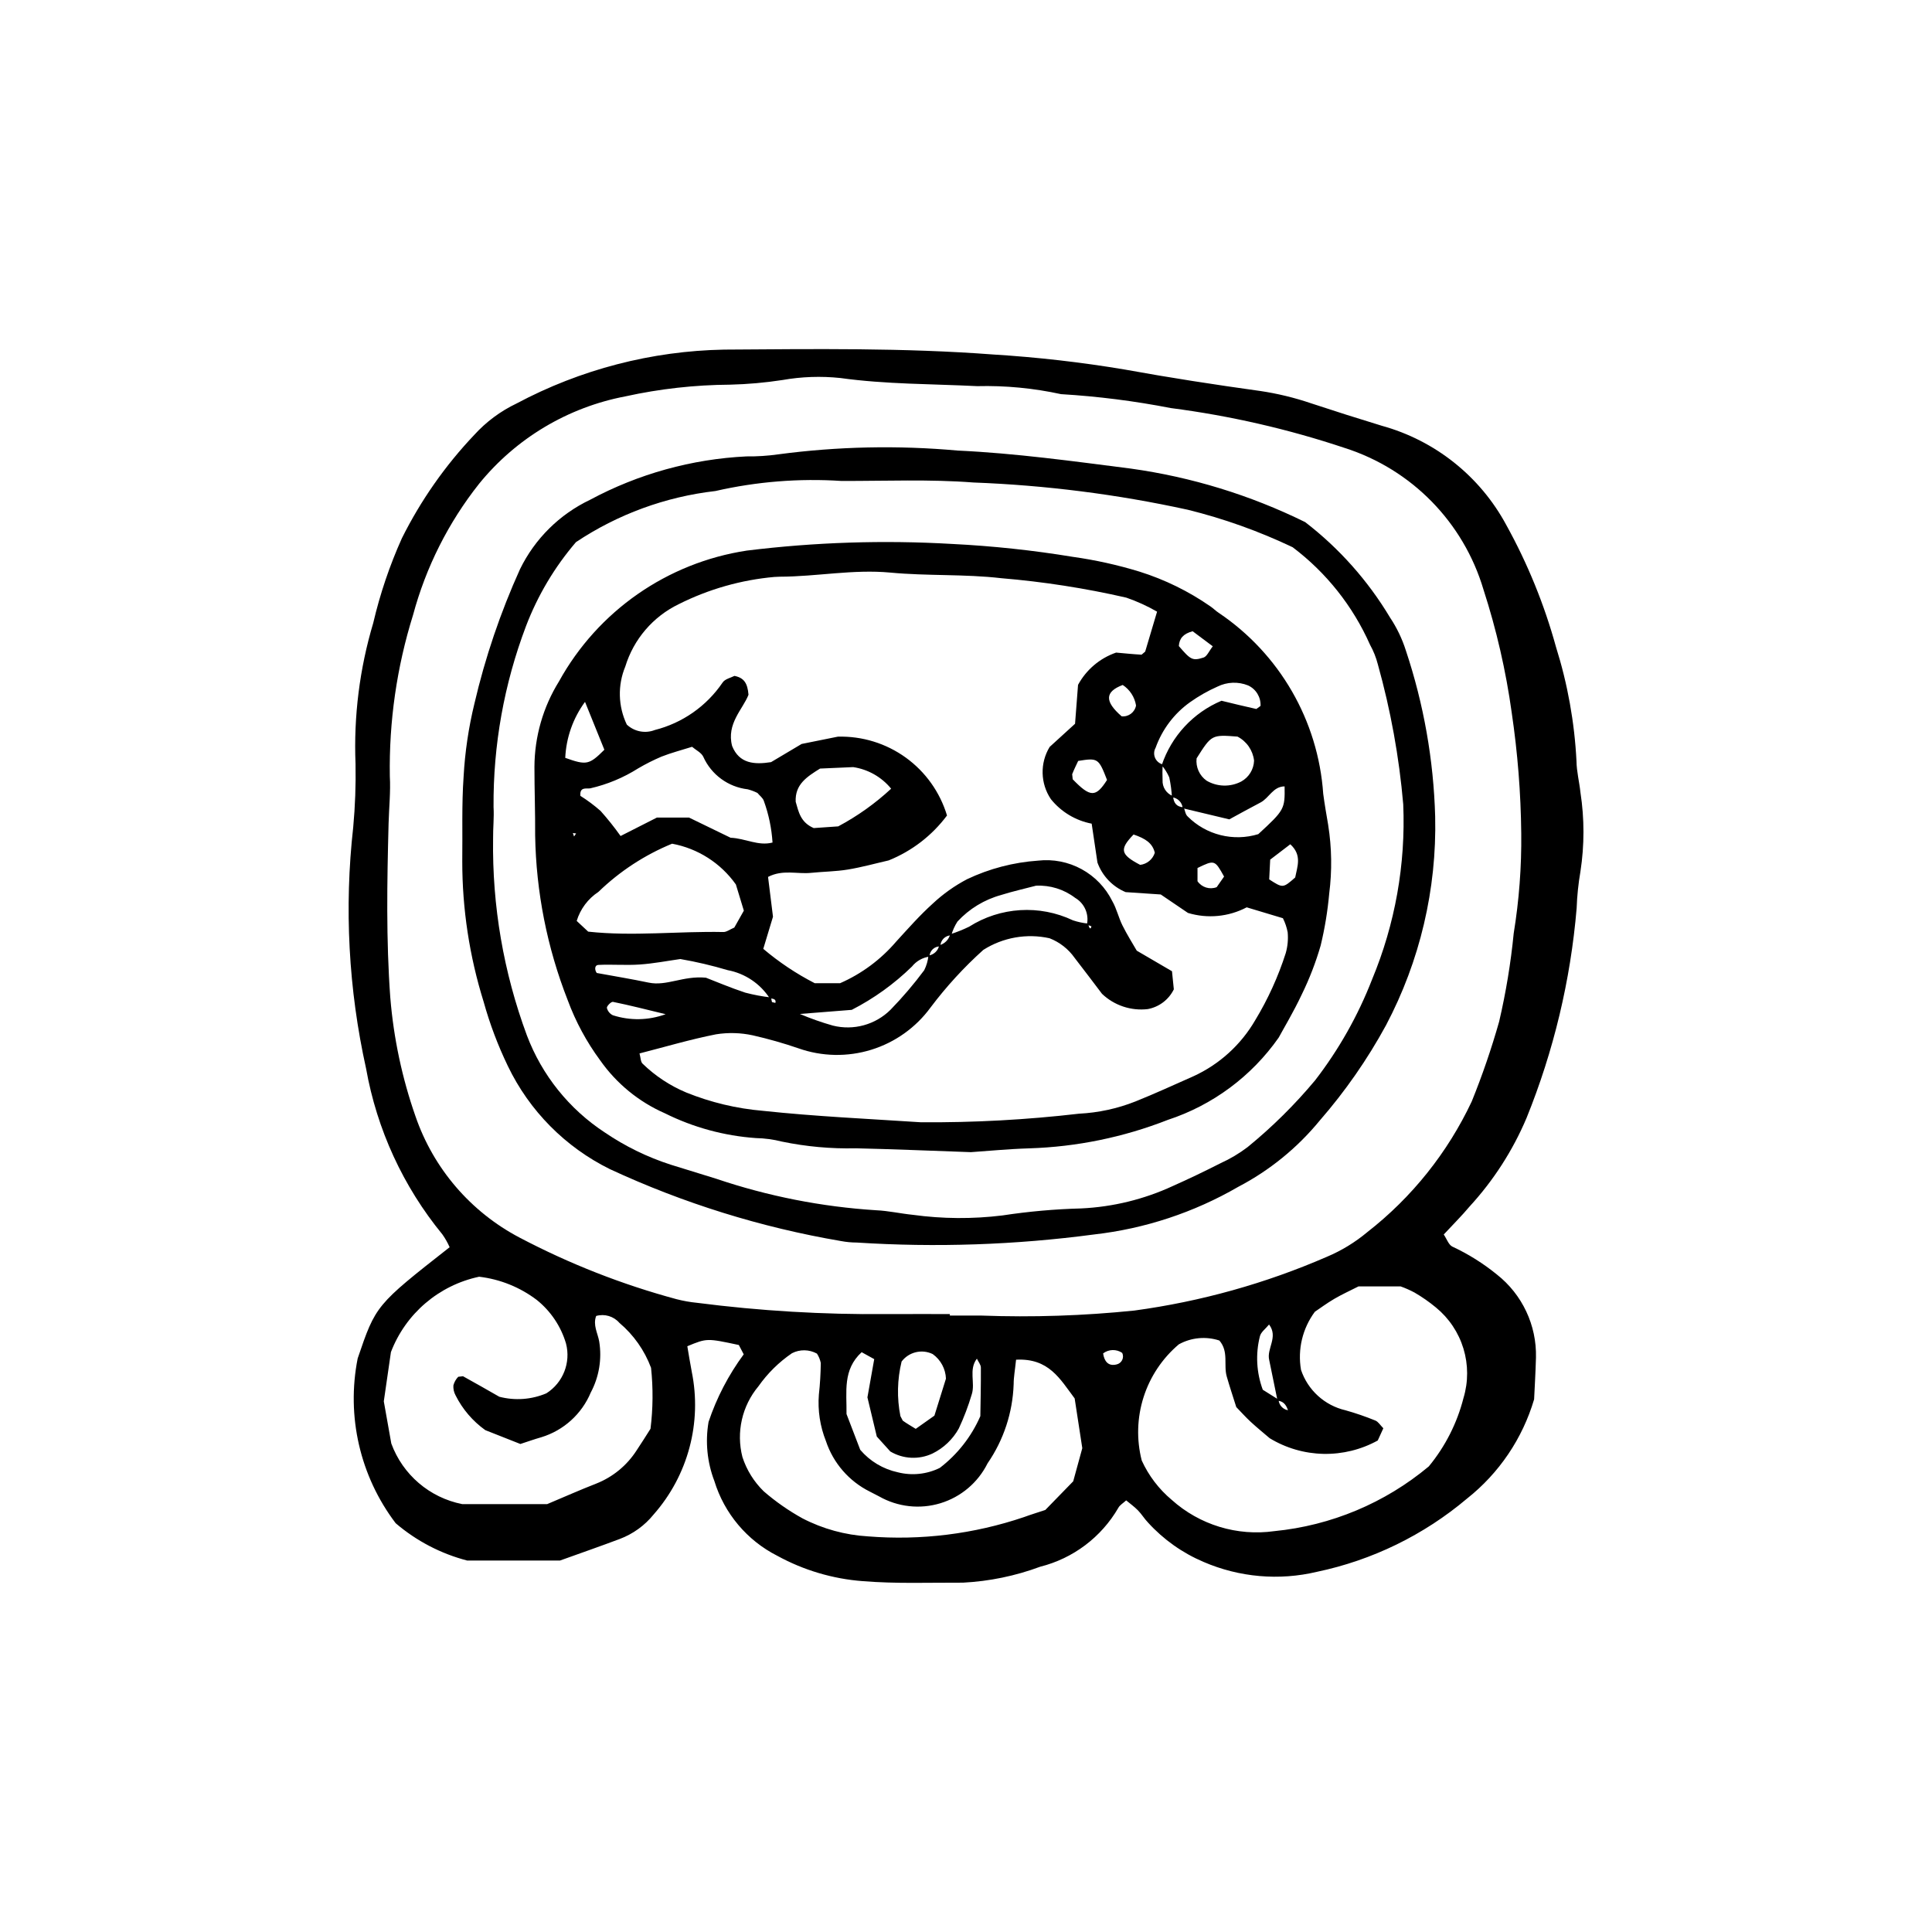<?xml version="1.0" encoding="UTF-8"?>
<!-- Uploaded to: SVG Find, www.svgrepo.com, Generator: SVG Find Mixer Tools -->
<svg fill="#000000" width="800px" height="800px" version="1.1" viewBox="144 144 512 512" xmlns="http://www.w3.org/2000/svg">
 <g>
  <path d="m331.76 520.86c2.152-6.434 5.305-12.488 9.332-17.949l-1.293-2.473c-8.445-1.797-8.449-1.828-13.652 0.328 0.379 2.188 0.727 4.469 1.172 6.731h-0.004c2.758 13.5-0.977 27.512-10.09 37.848-2.363 2.926-5.465 5.168-8.984 6.496-5.223 1.965-10.496 3.797-15.844 5.719h-24.586c-6.988-1.816-13.473-5.203-18.957-9.895-9.445-12.453-13.109-28.348-10.066-43.676 4.805-14.113 4.805-14.113 24.367-29.465-0.523-1.195-1.168-2.332-1.922-3.398-10.391-12.676-17.355-27.809-20.219-43.949-4.656-20.984-5.809-42.598-3.41-63.961 0.512-5.578 0.719-11.184 0.613-16.789-0.508-12.613 1.078-25.227 4.691-37.324 1.805-7.719 4.348-15.242 7.598-22.473 5.004-10.027 11.469-19.258 19.188-27.391 3.152-3.465 6.953-6.289 11.184-8.305 16.949-9.031 35.793-13.926 54.996-14.285 23.82-0.156 47.641-0.504 71.414 1.301 11.641 0.719 23.234 2.043 34.738 3.973 11.922 2.168 23.91 4.019 35.918 5.688l-0.004-0.004c4.609 0.684 9.148 1.785 13.559 3.289 6.195 2.047 12.414 4.023 18.66 5.926h-0.004c14.137 3.891 26.066 13.391 33.02 26.301 5.656 10.219 10.078 21.07 13.176 32.332 3.082 9.805 4.91 19.965 5.43 30.23 0.031 2.781 0.758 5.543 1.051 8.328 1.062 6.93 1.062 13.984 0 20.918-0.555 3.223-0.895 6.477-1.008 9.746-1.609 19.098-6.086 37.844-13.281 55.605-3.648 8.621-8.75 16.547-15.082 23.441-2.09 2.492-4.41 4.793-6.859 7.43 0.816 1.203 1.285 2.703 2.262 3.199h-0.004c4.234 1.969 8.207 4.457 11.828 7.406 6.727 5.297 10.562 13.453 10.355 22.008-0.113 4.191-0.371 8.379-0.492 11.043l0.004 0.004c-3.066 10.398-9.277 19.594-17.777 26.32-11.449 9.668-25.121 16.34-39.785 19.414-10.035 2.383-20.574 1.461-30.043-2.625-5.598-2.375-10.617-5.93-14.711-10.426-0.961-0.992-1.688-2.234-2.668-3.231-0.957-0.977-2.086-1.785-3.125-2.652-0.805 0.738-1.676 1.227-2.082 1.973h0.004c-4.516 7.789-11.984 13.418-20.715 15.609-6.562 2.441-13.461 3.863-20.453 4.223-8.867-0.035-17.773 0.32-26.59-0.402-7.93-0.602-15.641-2.891-22.613-6.711-8.027-4.066-14.055-11.227-16.691-19.832-1.902-4.973-2.434-10.363-1.543-15.613zm153.69-2.738c-0.441-1.492-1.094-2.777-2.891-2.934l-2.203-10.75c-0.75-3.066 2.484-6.078-0.039-9.43-0.883 1.102-2.188 2.016-2.438 3.16v-0.004c-1.176 4.68-0.906 9.605 0.773 14.133l4.176 2.621v-0.004c0.094 1.582 1.379 2.824 2.961 2.863l0.461 0.875zm-89.73-25.883v0.402c2.797 0 5.598-0.027 8.395 0 13.523 0.496 27.066 0.051 40.527-1.336 17.57-2.383 34.73-7.172 50.992-14.242 3.871-1.629 7.477-3.828 10.699-6.523 11.824-9.215 21.309-21.082 27.691-34.645 2.801-6.91 5.223-13.969 7.258-21.141 1.801-7.715 3.094-15.539 3.867-23.426 1.426-8.746 2.094-17.602 1.996-26.465-0.109-10.719-0.957-21.414-2.527-32.016-1.535-11.078-4.043-22-7.492-32.641-5.289-17.793-19.031-31.82-36.707-37.477-15.004-5.016-30.461-8.562-46.148-10.59-9.605-1.871-19.32-3.102-29.086-3.688-7.293-1.59-14.75-2.305-22.215-2.121-12.09-0.605-24.219-0.477-36.273-2.156-5.106-0.535-10.262-0.359-15.316 0.531-4.606 0.707-9.25 1.121-13.906 1.234-9.332 0.059-18.633 1.098-27.746 3.102-15.258 2.902-28.992 11.113-38.777 23.176-8.133 10.27-14.082 22.094-17.484 34.742-4.32 13.828-6.398 28.254-6.16 42.738 0.234 4.176-0.219 8.391-0.332 12.59-0.402 15.395-0.668 30.793 0.461 46.172h0.004c0.879 10.699 3.121 21.238 6.668 31.371 4.762 13.844 14.633 25.344 27.594 32.148 13.211 6.949 27.145 12.422 41.555 16.309 1.801 0.465 3.637 0.793 5.492 0.973 16.637 2.141 33.402 3.137 50.18 2.984 5.598-0.023 11.199-0.008 16.793-0.008zm126.93 40.371c4.359-5.289 7.5-11.473 9.188-18.117 1.293-4.273 1.289-8.832-0.008-13.102-1.301-4.273-3.836-8.062-7.289-10.891-1.785-1.48-3.691-2.809-5.699-3.973-1.18-0.625-2.402-1.168-3.66-1.617h-11.164c-2.297 1.168-4.418 2.125-6.414 3.297-1.988 1.168-3.852 2.551-5.144 3.418l-0.004 0.004c-3.277 4.41-4.609 9.973-3.676 15.391 1.801 5.379 6.266 9.438 11.789 10.719 2.688 0.754 5.332 1.664 7.914 2.719 0.777 0.312 1.309 1.238 2.117 2.047l-1.48 3.242c-4.406 2.426-9.371 3.648-14.398 3.543s-9.938-1.535-14.238-4.148c-1.512-1.293-3.312-2.754-5.016-4.324-1.355-1.25-2.586-2.641-3.84-3.93-0.883-2.809-1.77-5.449-2.531-8.121-0.871-3.055 0.582-6.566-1.941-9.508l0.004-0.004c-3.566-1.172-7.465-0.809-10.754 1.008-4.363 3.691-7.602 8.535-9.34 13.98-1.738 5.441-1.91 11.266-0.492 16.805 1.832 4.016 4.539 7.57 7.922 10.41 7.398 6.656 17.363 9.695 27.219 8.309 15.059-1.477 29.324-7.453 40.938-17.156zm-274.95-6.066c3.031 8.266 10.152 14.352 18.785 16.059h22.527c4.422-1.859 8.676-3.75 13.008-5.441 4.371-1.73 8.09-4.781 10.645-8.727 1.297-1.926 2.519-3.902 3.727-5.797 0.668-5.359 0.715-10.781 0.145-16.152-1.727-4.629-4.621-8.738-8.395-11.922-1.523-1.75-3.922-2.461-6.152-1.824-0.91 2.426 0.426 4.559 0.805 6.75 0.758 4.648-0.031 9.414-2.25 13.57-2.387 5.684-7.176 10.012-13.07 11.816-1.781 0.504-3.527 1.129-5.57 1.793l-9.289-3.668h-0.004c-3.336-2.387-6.039-5.547-7.875-9.211-0.441-0.809-0.645-1.723-0.586-2.641 0.227-0.863 0.668-1.648 1.289-2.289l1.262-0.145c3.223 1.773 6.422 3.613 9.617 5.434 4.144 1.082 8.531 0.766 12.473-0.906 4.426-2.801 6.531-8.148 5.203-13.215-1.344-4.535-4.039-8.551-7.723-11.516-4.457-3.387-9.742-5.516-15.301-6.168-10.672 2.266-19.469 9.781-23.371 19.973l-1.887 13.051zm165.57-22.207c-0.297 2.887-0.652 4.691-0.637 6.492h-0.004c-0.254 7.508-2.652 14.789-6.914 20.973-2.531 5.09-7.047 8.914-12.488 10.57-5.438 1.656-11.316 1-16.258-1.812l-2.477-1.277h0.004c-5.5-2.742-9.68-7.559-11.617-13.387-1.562-3.914-2.199-8.133-1.867-12.332 0.309-2.773 0.473-5.57 0.504-8.363-0.18-0.883-0.523-1.727-1.016-2.481-2.055-1.133-4.535-1.172-6.621-0.102-3.469 2.367-6.481 5.344-8.895 8.777-4.348 5.199-5.922 12.176-4.231 18.742 1.117 3.438 3.055 6.551 5.641 9.074 3.164 2.742 6.609 5.144 10.27 7.168 5.398 2.797 11.32 4.422 17.387 4.777 13.98 1.125 28.039-0.613 41.324-5.113 1.738-0.641 3.519-1.18 5.644-1.887l7.394-7.594 2.406-8.781-2.023-13.184c-3.883-5.16-6.832-10.719-15.527-10.262zm-41.297 23.879c2.57 3.023 6.07 5.117 9.949 5.953 3.738 0.953 7.691 0.539 11.148-1.168 4.68-3.586 8.371-8.301 10.73-13.703 0.055-3.598 0.172-8.242 0.141-12.879-0.004-0.781-0.68-1.559-1.055-2.356-2.227 2.906-0.395 6.387-1.348 9.426v-0.004c-0.922 3.109-2.07 6.144-3.445 9.082-1.594 2.875-4.031 5.191-6.984 6.637-3.586 1.68-7.766 1.473-11.168-0.551l-3.578-3.953-2.484-10.383 1.801-10.133-3.332-1.84c-5.078 4.676-3.93 10.457-4.012 16.387zm19.656-9.055 3.059-9.805c-0.098-2.598-1.395-5.004-3.508-6.512-2.871-1.398-6.324-0.566-8.246 1.977-1.156 4.742-1.266 9.676-0.316 14.461l0.625 1.199c1.039 0.754 2.164 1.387 3.438 2.18zm44.707-16.5c0.301 2.047 1.324 3.473 3.535 2.938 0.656-0.133 1.215-0.562 1.512-1.164 0.297-0.598 0.301-1.305 0.012-1.906-1.539-1.047-3.578-0.992-5.059 0.137z"/>
  <path d="m489.89 282.37c9.008 6.934 16.629 15.504 22.469 25.258 1.809 2.715 3.231 5.672 4.215 8.781 4.738 14.207 7.352 29.035 7.762 44.004 0.441 19.238-4.043 38.273-13.027 55.289-4.914 9.023-10.801 17.484-17.547 25.234-5.945 7.258-13.297 13.238-21.609 17.586-11.738 6.805-24.758 11.102-38.238 12.629-20.836 2.769-41.895 3.484-62.871 2.137-1.402-0.004-2.801-0.137-4.18-0.398-21.164-3.606-41.754-10.012-61.227-19.051-11.824-5.832-21.348-15.457-27.055-27.34-2.637-5.465-4.781-11.152-6.406-16.996-3.762-12.059-5.676-24.613-5.668-37.242 0.102-7.473-0.172-14.973 0.352-22.414v-0.004c0.359-6.519 1.316-12.992 2.859-19.34 2.856-12.254 6.902-24.195 12.09-35.66 3.93-8.051 10.473-14.535 18.562-18.387 12.797-6.871 26.965-10.805 41.473-11.504 2.805 0.035 5.606-0.145 8.383-0.539 15.758-2.102 31.703-2.438 47.535-1.008 15.344 0.707 30.645 2.828 45.906 4.777 16.066 2.234 31.672 7.023 46.223 14.188zm-3.32 6.656c-8.91-4.246-18.23-7.578-27.812-9.941-18.684-4.086-37.691-6.5-56.801-7.219-11.609-0.895-23.332-0.375-35.004-0.41-11.191-0.727-22.434 0.172-33.371 2.672-13.215 1.516-25.875 6.156-36.941 13.539-5.664 6.602-10.145 14.137-13.246 22.266-5.801 15.309-8.719 31.559-8.598 47.93 0.168 2.789-0.156 5.602-0.121 8.402-0.262 17.777 2.773 35.445 8.953 52.117 3.984 10.543 11.211 19.555 20.641 25.73 5.402 3.672 11.301 6.555 17.52 8.555 4.008 1.23 8.02 2.457 12.023 3.715h-0.004c13.699 4.629 27.945 7.438 42.375 8.348 3.25 0.141 6.473 0.883 9.719 1.211 7.879 1.082 15.863 1.137 23.754 0.164 6.922-1.055 13.902-1.676 20.902-1.859 8.395-0.398 16.637-2.414 24.266-5.945 4.262-1.895 8.469-3.922 12.629-6.031v-0.004c2.551-1.152 4.961-2.59 7.191-4.285 6.512-5.316 12.5-11.242 17.887-17.699 6.269-8.129 11.348-17.117 15.07-26.688 6.117-14.688 8.938-30.535 8.27-46.43-1.082-12.551-3.336-24.969-6.727-37.098-0.465-1.816-1.16-3.562-2.07-5.195-4.523-10.219-11.582-19.113-20.504-25.844z"/>
  <path d="m482.85 419c-7.18 10.238-17.48 17.879-29.363 21.781-11.723 4.598-24.152 7.152-36.738 7.543-5.578 0.172-11.145 0.719-15.441 1.008-11.031-0.379-20.812-0.805-30.598-1.023v0.004c-6.535 0.145-13.066-0.449-19.465-1.773-2.266-0.578-4.586-0.891-6.922-0.938-8.398-0.59-16.598-2.824-24.133-6.574-6.887-3.019-12.812-7.871-17.137-14.023-3.606-4.887-6.504-10.258-8.605-15.953-5.457-13.914-8.379-28.695-8.629-43.637 0.039-6.062-0.191-12.125-0.188-18.191 0.035-7.996 2.281-15.828 6.496-22.625 10.305-18.672 28.707-31.488 49.793-34.688 18.043-2.227 36.254-2.816 54.406-1.758 10.711 0.531 21.383 1.672 31.965 3.414 5.996 0.84 11.918 2.152 17.707 3.926 6.676 2.098 12.992 5.191 18.742 9.184 0.773 0.52 1.43 1.211 2.211 1.715h-0.004c16.148 10.859 26.379 28.57 27.719 47.984 0.367 2.769 0.848 5.527 1.32 8.281h-0.004c0.953 6.004 1.043 12.113 0.27 18.141-0.414 4.641-1.172 9.25-2.269 13.781-1.293 4.465-2.969 8.812-5.016 12.988-2.18 4.637-4.832 9.047-6.117 11.434zm-89.641-24.191c-0.746-0.035-1.473 0.23-2.016 0.738-0.543 0.512-0.855 1.219-0.867 1.961-1.836 0.25-3.504 1.195-4.656 2.641-4.711 4.602-10.086 8.469-15.945 11.473l-13.766 1.09 0.004-0.004c2.844 1.207 5.766 2.238 8.738 3.082 5.488 1.383 11.297-0.211 15.309-4.203 3.199-3.289 6.18-6.785 8.918-10.465 0.605-1.215 0.988-2.531 1.121-3.887 1.438-0.203 2.586-1.301 2.852-2.727 1.43-0.367 2.547-1.484 2.914-2.914 1.715-0.547 3.391-1.215 5.008-2.004 8.277-5.254 18.668-5.891 27.523-1.688 1.293 0.43 2.633 0.719 3.988 0.855 0.359 1.414 0.707 1.664 0.906 0.723l-1.199-0.438c0.613-2.793-0.645-5.656-3.113-7.098-2.965-2.262-6.629-3.402-10.355-3.227-3.055 0.805-6.184 1.5-9.234 2.457l0.004 0.004c-4.453 1.215-8.477 3.656-11.605 7.047-0.723 1.129-1.277 2.356-1.645 3.644-1.605 0.016-2.898 1.328-2.883 2.938zm61.668-39.82c0.125 1.766 0.922 2.883 2.82 2.941 0.34 0.828 0.445 1.934 1.055 2.445h-0.004c2.398 2.406 5.41 4.113 8.707 4.938 3.293 0.824 6.754 0.738 10.004-0.254 6.918-6.367 7.074-6.656 6.973-12.656-3.07 0.02-4.102 3.082-6.383 4.269-2.82 1.469-5.606 3.023-8.27 4.469l-12.344-2.949c-0.133-1.531-1.332-2.75-2.859-2.91-0.098-1.773-0.336-3.531-0.707-5.266-0.512-1.164-1.188-2.25-2.004-3.223 2.582-7.707 8.355-13.934 15.848-17.086 2.965 0.715 6.09 1.5 9.234 2.184l1.109-0.812c0.113-2.316-1.195-4.469-3.305-5.434-2.625-1.055-5.578-0.938-8.113 0.316-2.551 1.129-4.981 2.512-7.254 4.125-4.207 2.996-7.391 7.211-9.129 12.07-0.469 0.82-0.523 1.809-0.152 2.676 0.371 0.867 1.125 1.512 2.039 1.742-0.098 1.375-0.113 2.754-0.047 4.129-0.117 1.887 1.012 3.625 2.781 4.285zm-106.57 53.348 0.277 1.23 0.898 0.215c0.242-0.785-0.266-1.184-1.453-1.16h-0.004c-2.539-3.938-6.582-6.66-11.188-7.523-4.117-1.227-8.305-2.211-12.543-2.945-3.383 0.477-7.047 1.195-10.746 1.449-3.648 0.254-7.332-0.07-10.988 0.109-0.957 0.047-1.055 1.238-0.418 2.137 4.637 0.852 9.223 1.602 13.766 2.555 4.777 1 9.098-1.871 15.164-1.305 2.641 1.02 6.492 2.66 10.449 3.969h0.008c2.227 0.582 4.488 1.008 6.777 1.27zm102.33-102.24c-2.594-1.496-5.32-2.738-8.152-3.715-10.906-2.5-21.977-4.223-33.129-5.152-9.711-1.129-19.613-0.562-29.359-1.484-9.875-0.934-19.539 1.062-29.32 1.086l-1.398 0.062-0.004-0.004c-8.844 0.785-17.457 3.234-25.391 7.215-6.824 3.297-11.961 9.293-14.176 16.539-2.055 4.953-1.906 10.543 0.402 15.379 1.988 1.867 4.871 2.43 7.414 1.438 7.316-1.848 13.703-6.309 17.949-12.547 0.605-0.984 2.269-1.316 3.16-1.797 2.543 0.504 3.473 1.926 3.727 4.996-1.445 3.785-5.902 7.648-4.34 13.586 1.887 4.684 5.887 4.973 10.32 4.273l8.098-4.816 9.602-1.934c6.445-0.176 12.77 1.773 18 5.547 5.227 3.777 9.066 9.168 10.926 15.344-3.961 5.309-9.309 9.426-15.453 11.902-3.551 0.812-7.164 1.824-10.84 2.426-3.211 0.527-6.508 0.539-9.754 0.875-3.652 0.379-7.457-0.957-11.379 1.074l1.309 10.551-2.574 8.516h0.004c4.188 3.547 8.766 6.602 13.648 9.109h6.691c5.731-2.508 10.816-6.281 14.879-11.035 3.152-3.445 6.246-6.969 9.711-10.082v-0.004c2.719-2.539 5.766-4.703 9.059-6.438 5.914-2.809 12.305-4.477 18.836-4.93 3.984-0.449 8.012 0.34 11.531 2.262 3.519 1.922 6.359 4.879 8.137 8.473 1.152 1.996 1.652 4.359 2.688 6.434 1.234 2.477 2.719 4.824 3.793 6.691l9.336 5.453 0.488 4.793c-1.344 2.742-3.906 4.684-6.91 5.238-4.441 0.52-8.883-0.965-12.121-4.047-2.176-2.863-4.691-6.223-7.266-9.535v-0.004c-1.656-2.344-3.965-4.148-6.641-5.188-6.027-1.336-12.34-0.227-17.551 3.086-5.137 4.617-9.816 9.727-13.973 15.25-3.898 5.332-9.414 9.266-15.723 11.215-6.312 1.949-13.086 1.816-19.312-0.387-3.969-1.363-8.008-2.508-12.102-3.438-3.191-0.691-6.484-0.781-9.707-0.27-6.828 1.344-13.527 3.34-20.293 5.07 0.32 1.16 0.289 2.203 0.797 2.695 3.344 3.254 7.269 5.848 11.57 7.652 6.488 2.625 13.336 4.266 20.316 4.859 13.906 1.492 27.91 2.117 41.879 3.035 14 0.105 27.992-0.656 41.902-2.273 5.133-0.254 10.191-1.352 14.973-3.246 5.188-2.082 10.273-4.426 15.387-6.688 6.844-3.137 12.547-8.316 16.332-14.82 3.387-5.59 6.102-11.559 8.094-17.781 0.516-1.797 0.691-3.672 0.52-5.535-0.246-1.297-0.672-2.551-1.262-3.734l-9.598-2.883c-4.789 2.519-10.383 3.055-15.566 1.484l-7.211-4.891-9.309-0.625c-3.473-1.453-6.18-4.293-7.465-7.832l-1.531-10.309c-4.258-0.816-8.09-3.117-10.809-6.496-2.801-4.152-2.93-9.559-0.328-13.84l6.731-6.137 0.793-10.309c2.172-4.012 5.773-7.066 10.086-8.555 2.164 0.191 4.453 0.43 6.75 0.555l0.957-0.816zm-111.62 72.297c-4.012-5.664-10.078-9.543-16.906-10.805-7.258 2.977-13.883 7.312-19.523 12.77-2.758 1.812-4.793 4.535-5.758 7.695l3.047 2.84c11.898 1.297 23.875-0.148 35.828 0.102 0.836 0.016 1.688-0.668 2.894-1.18l2.527-4.484zm-12.402-17.723 11 5.34c3.93 0.164 7.316 2.262 11.113 1.27-0.238-3.766-1.012-7.481-2.301-11.027-0.262-0.805-1.117-1.41-1.699-2.117-0.824-0.406-1.688-0.73-2.578-0.965-5.18-0.598-9.656-3.883-11.781-8.641-0.516-1.082-1.926-1.738-2.965-2.621-2.859 0.902-5.535 1.59-8.09 2.598-2.125 0.902-4.188 1.941-6.176 3.109-3.914 2.481-8.223 4.277-12.738 5.305-0.98 0.164-2.82-0.504-2.594 1.984h-0.004c1.891 1.188 3.68 2.523 5.356 4 1.887 2.113 3.66 4.332 5.301 6.644l9.613-4.879zm39.52 2.328c5.086-2.711 9.801-6.066 14.027-9.988-2.527-3.09-6.113-5.129-10.059-5.719l-8.781 0.387c-3.566 2.215-6.668 4.242-6.457 8.793 0.762 2.621 1.254 5.465 4.781 6.977zm105.82-23.793c-6.863-0.523-6.863-0.523-10.844 5.762-0.266 2.312 0.754 4.586 2.656 5.926 2.82 1.648 6.289 1.727 9.18 0.215 2.023-1.121 3.312-3.219 3.394-5.531-0.312-2.723-1.957-5.113-4.391-6.371zm-172.92-9.203c-3.172 4.32-4.996 9.48-5.238 14.836 5.644 2.016 6.34 1.852 10.367-2.148zm138.34 20.691c-2.231-5.758-2.41-5.883-7.648-5.039-0.504 1.094-1.109 2.281-1.59 3.527l0.141 1.332c4.66 4.828 6.125 4.856 9.098 0.18zm49.863 25.848c0.555-2.902 1.875-5.906-1.297-8.801l-5.328 4.07-0.262 5.238c3.633 2.332 3.633 2.348 6.887-0.508zm-25.887 0.988c1.125 1.641 3.227 2.293 5.082 1.578l1.961-2.809c-2.457-4.434-2.527-4.461-7.043-2.269zm-140.96 35.242c-5.164-1.246-9.555-2.375-13.949-3.266-0.477-0.102-1.688 1.148-1.613 1.598v0.004c0.211 0.848 0.789 1.562 1.574 1.941 4.562 1.477 9.488 1.379 13.988-0.273zm124.02-47.625c-3.809 3.949-3.496 5.301 1.738 8.051v0.004c1.816-0.211 3.34-1.469 3.887-3.215-0.602-2.531-2.453-3.754-5.625-4.836zm11.992-49.934c3.098 3.621 3.621 3.981 6.543 3.047 0.914-0.293 1.465-1.723 2.453-2.981l-5.336-3.992c-2.523 0.676-3.535 1.945-3.66 3.93zm-11.34 15.73-0.004 0.004c-0.363-2.223-1.645-4.188-3.527-5.422-4.754 1.797-4.836 4.367-0.281 8.309 1.832 0.188 3.492-1.074 3.812-2.883zm-148.93 34.738 0.539-0.805-0.859-0.113z"/>
 </g>
</svg>